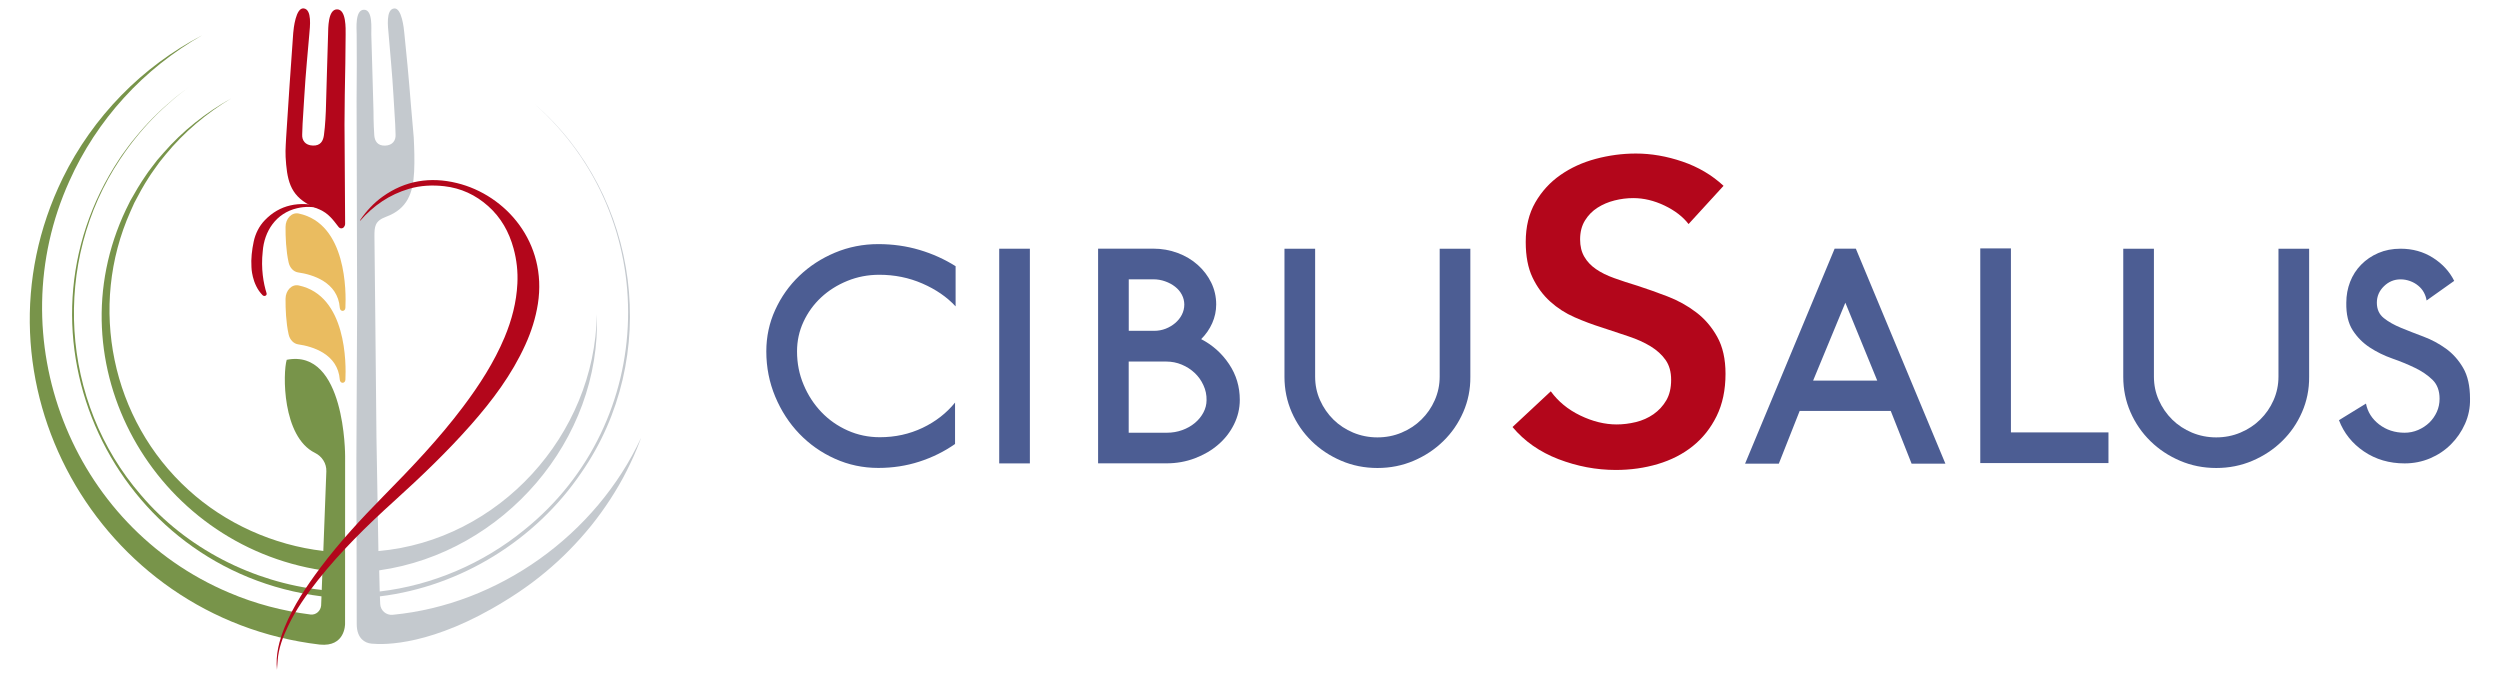 <?xml version="1.0" encoding="utf-8"?>
<!-- Generator: Adobe Illustrator 28.2.0, SVG Export Plug-In . SVG Version: 6.00 Build 0)  -->
<svg version="1.1" id="Livello_1" xmlns="http://www.w3.org/2000/svg" xmlns:xlink="http://www.w3.org/1999/xlink" x="0px" y="0px"
	 viewBox="0 0 446 121" enable-background="new 0 0 446 121" xml:space="preserve">
<g>
	<g>
		<path fill="#4C5D93" d="M164.55,50.58c-2.39-1.04-4.95-1.56-7.69-1.56c-2.01,0-3.9,0.36-5.69,1.09c-1.79,0.73-3.35,1.71-4.68,2.95
			c-1.33,1.24-2.38,2.69-3.15,4.35c-0.77,1.66-1.15,3.42-1.15,5.28c0,2.12,0.39,4.1,1.18,5.96c0.78,1.86,1.84,3.48,3.17,4.87
			c1.33,1.39,2.89,2.48,4.68,3.28c1.79,0.8,3.7,1.2,5.75,1.2c2.74,0,5.27-0.56,7.61-1.67c2.33-1.11,4.27-2.62,5.8-4.51v7.39
			c-1.93,1.35-4.06,2.4-6.38,3.15c-2.32,0.75-4.75,1.12-7.31,1.12c-2.74,0-5.32-0.55-7.74-1.64c-2.43-1.09-4.54-2.58-6.35-4.46
			c-1.81-1.88-3.24-4.09-4.3-6.62c-1.06-2.54-1.59-5.23-1.59-8.07c0-2.63,0.53-5.1,1.59-7.41c1.06-2.32,2.49-4.34,4.3-6.07
			c1.81-1.73,3.92-3.11,6.35-4.13c2.43-1.02,5.01-1.53,7.74-1.53c2.59,0,5.04,0.35,7.36,1.04c2.32,0.69,4.46,1.66,6.43,2.9v7.17
			C168.92,52.97,166.94,51.62,164.55,50.58z"/>
		<path fill="#4C5D93" d="M178.26,82.67v-38.3h5.47v38.3H178.26z"/>
		<path fill="#4C5D93" d="M220.14,75.72c-0.69,1.39-1.63,2.59-2.82,3.61c-1.18,1.02-2.57,1.83-4.16,2.43
			c-1.59,0.6-3.27,0.9-5.06,0.9h-12.2v-38.3h9.85c1.53,0,2.98,0.26,4.35,0.77c1.37,0.51,2.56,1.22,3.58,2.13
			c1.02,0.91,1.82,1.97,2.41,3.17c0.58,1.2,0.88,2.5,0.88,3.88c0,1.17-0.24,2.28-0.71,3.34c-0.47,1.06-1.13,2.01-1.97,2.85
			c2.04,1.06,3.7,2.54,4.98,4.46c1.28,1.91,1.91,4.04,1.91,6.37C221.18,72.87,220.83,74.33,220.14,75.72z M210.84,52.57
			c-0.29-0.55-0.69-1.02-1.2-1.42c-0.51-0.4-1.1-0.72-1.78-0.96c-0.67-0.24-1.38-0.36-2.11-0.36h-4.38v9.19h4.54
			c0.73,0,1.41-0.13,2.05-0.38s1.2-0.59,1.7-1.01c0.49-0.42,0.89-0.91,1.18-1.48c0.29-0.57,0.44-1.18,0.44-1.83
			C211.27,53.7,211.13,53.12,210.84,52.57z M214.69,68.72c-0.38-0.84-0.9-1.57-1.56-2.19c-0.66-0.62-1.42-1.11-2.3-1.48
			c-0.88-0.37-1.81-0.55-2.79-0.55h-3.78h-2.9v12.7h6.79c0.98,0,1.91-0.16,2.76-0.47c0.86-0.31,1.6-0.73,2.24-1.26
			c0.64-0.53,1.15-1.15,1.53-1.86c0.38-0.71,0.57-1.45,0.57-2.22C215.27,70.45,215.08,69.55,214.69,68.72z"/>
		<path fill="#4C5D93" d="M261.04,73.53c-0.86,1.97-2.04,3.69-3.56,5.17c-1.51,1.48-3.27,2.64-5.28,3.5
			c-2.01,0.86-4.16,1.29-6.46,1.29c-2.3,0-4.45-0.43-6.46-1.29c-2.01-0.86-3.77-2.02-5.28-3.5c-1.51-1.48-2.7-3.2-3.56-5.17
			c-0.86-1.97-1.29-4.07-1.29-6.29V44.37h5.47v22.82c0,1.5,0.29,2.9,0.88,4.21c0.58,1.31,1.38,2.46,2.38,3.45
			c1,0.99,2.18,1.76,3.53,2.33c1.35,0.56,2.79,0.85,4.32,0.85s2.97-0.28,4.32-0.85c1.35-0.57,2.53-1.34,3.53-2.33
			c1-0.98,1.8-2.13,2.38-3.45c0.58-1.31,0.88-2.72,0.88-4.21V44.37h5.47v22.87C262.33,69.46,261.9,71.56,261.04,73.53z"/>
		<path fill="#B3061B" d="M301.24,39.97c-1.01-1.31-2.44-2.41-4.29-3.3c-1.85-0.88-3.71-1.33-5.58-1.33c-1.11,0-2.23,0.14-3.34,0.42
			c-1.11,0.28-2.12,0.71-3.03,1.29c-0.91,0.58-1.66,1.34-2.24,2.28c-0.58,0.94-0.87,2.06-0.87,3.38c0,1.21,0.25,2.25,0.76,3.11
			c0.5,0.86,1.2,1.59,2.09,2.2c0.88,0.61,1.96,1.14,3.22,1.59c1.26,0.46,2.66,0.91,4.17,1.37c1.72,0.56,3.5,1.19,5.35,1.9
			c1.85,0.71,3.54,1.64,5.08,2.81c1.54,1.16,2.81,2.63,3.79,4.4c0.99,1.77,1.48,3.97,1.48,6.6c0,2.88-0.53,5.4-1.59,7.55
			c-1.06,2.15-2.48,3.93-4.25,5.35c-1.77,1.42-3.84,2.48-6.22,3.19c-2.38,0.71-4.88,1.06-7.51,1.06c-3.49,0-6.9-0.65-10.24-1.93
			c-3.34-1.29-6.07-3.2-8.19-5.73l6.83-6.37c1.32,1.82,3.07,3.26,5.27,4.32c2.2,1.06,4.36,1.59,6.49,1.59
			c1.11,0,2.25-0.14,3.41-0.42c1.16-0.28,2.21-0.75,3.15-1.4c0.94-0.66,1.7-1.48,2.28-2.47c0.58-0.99,0.87-2.21,0.87-3.68
			c0-1.42-0.33-2.59-0.99-3.53c-0.66-0.94-1.54-1.74-2.66-2.43c-1.11-0.68-2.43-1.28-3.94-1.78c-1.52-0.51-3.11-1.04-4.78-1.59
			c-1.62-0.51-3.24-1.11-4.85-1.82c-1.62-0.71-3.07-1.64-4.36-2.81c-1.29-1.16-2.34-2.59-3.15-4.29c-0.81-1.69-1.21-3.8-1.21-6.33
			c0-2.73,0.57-5.08,1.71-7.06c1.14-1.97,2.63-3.6,4.48-4.89c1.85-1.29,3.94-2.25,6.3-2.88c2.35-0.63,4.74-0.95,7.17-0.95
			c2.73,0,5.5,0.48,8.31,1.44c2.81,0.96,5.25,2.4,7.32,4.32L301.24,39.97z"/>
		<path fill="#4C5D93" d="M341.03,82.72l-3.72-9.41h-16.25l-3.72,9.41h-6.02l15.98-38.36h3.78l15.98,38.36H341.03z M329.21,54
			l-5.75,13.9h11.44L329.21,54z"/>
		<path fill="#4C5D93" d="M353.28,82.61v-38.3h5.47v32.83h17.4v5.47H353.28z"/>
		<path fill="#4C5D93" d="M410.68,73.53c-0.86,1.97-2.04,3.69-3.56,5.17c-1.51,1.48-3.27,2.64-5.28,3.5
			c-2.01,0.86-4.16,1.29-6.46,1.29c-2.3,0-4.45-0.43-6.46-1.29c-2.01-0.86-3.77-2.02-5.28-3.5c-1.51-1.48-2.7-3.2-3.56-5.17
			s-1.29-4.07-1.29-6.29V44.37h5.47v22.82c0,1.5,0.29,2.9,0.88,4.21c0.58,1.31,1.38,2.46,2.38,3.45c1,0.99,2.18,1.76,3.53,2.33
			c1.35,0.56,2.79,0.85,4.32,0.85c1.53,0,2.97-0.28,4.32-0.85c1.35-0.57,2.53-1.34,3.53-2.33c1-0.98,1.8-2.13,2.38-3.45
			c0.58-1.31,0.88-2.72,0.88-4.21V44.37h5.47v22.87C411.97,69.46,411.54,71.56,410.68,73.53z"/>
		<path fill="#4C5D93" d="M439.76,75.61c-0.62,1.39-1.46,2.61-2.52,3.67c-1.06,1.06-2.3,1.89-3.72,2.49c-1.42,0.6-2.94,0.9-4.54,0.9
			c-2.74,0-5.15-0.71-7.25-2.13c-2.1-1.42-3.58-3.28-4.46-5.58l4.82-2.96c0.29,1.5,1.08,2.74,2.35,3.72
			c1.28,0.98,2.79,1.48,4.54,1.48c0.84,0,1.64-0.16,2.41-0.49s1.43-0.77,2-1.31c0.56-0.55,1.01-1.19,1.34-1.92
			c0.33-0.73,0.49-1.51,0.49-2.35c0-1.42-0.42-2.54-1.26-3.37c-0.84-0.82-1.88-1.53-3.12-2.13s-2.59-1.16-4.05-1.67
			c-1.46-0.51-2.8-1.17-4.02-1.97c-1.22-0.8-2.24-1.82-3.04-3.06c-0.8-1.24-1.19-2.88-1.15-4.93c0-1.31,0.23-2.55,0.68-3.72
			c0.46-1.17,1.11-2.19,1.97-3.06c0.86-0.88,1.88-1.57,3.06-2.08c1.19-0.51,2.51-0.77,3.97-0.77c2.15,0,4.08,0.54,5.77,1.61
			c1.7,1.08,2.96,2.45,3.8,4.13l-4.93,3.5c-0.07-0.51-0.24-0.99-0.49-1.45c-0.25-0.46-0.59-0.86-1.01-1.2
			c-0.42-0.35-0.9-0.62-1.45-0.82c-0.55-0.2-1.11-0.3-1.7-0.3c-1.13,0-2.12,0.41-2.96,1.23c-0.84,0.82-1.26,1.8-1.26,2.93
			c0,1.17,0.41,2.08,1.23,2.74c0.82,0.66,1.85,1.24,3.09,1.75s2.57,1.03,3.99,1.56c1.42,0.53,2.75,1.24,3.99,2.13
			c1.24,0.89,2.27,2.04,3.09,3.45c0.82,1.4,1.23,3.24,1.23,5.5C440.69,72.73,440.38,74.22,439.76,75.61z"/>
	</g>
	<g>
		<path fill="#EABC60" d="M50.94,40.48c-0.01,1.8,0.08,4.23,0.55,6.34c0.21,0.96,0.89,1.66,1.69,1.78c2.53,0.36,7.1,1.69,7.44,6.31
			c0.02,0.31,0.23,0.55,0.48,0.55h0.04c0.26,0,0.47-0.24,0.48-0.55c0.14-2.76,0.25-15.01-8.34-16.82
			C52.07,37.83,50.95,38.97,50.94,40.48z"/>
		<path fill="#EABC60" d="M50.94,53.31c-0.01,1.8,0.08,4.23,0.55,6.34c0.21,0.96,0.89,1.66,1.69,1.78c2.53,0.36,7.1,1.69,7.44,6.31
			c0.02,0.31,0.23,0.55,0.48,0.55h0.04c0.26,0,0.47-0.24,0.48-0.55c0.14-2.76,0.25-15.01-8.34-16.82
			C52.07,50.66,50.95,51.8,50.94,53.31z"/>
		<path fill="#78944A" d="M60.97,115.41"/>
		<path fill="#78944A" d="M57.44,105.25c-12.34-1.36-24.24-7.44-32.28-16.92C10.69,71.66,9.2,46.73,21.44,28.38
			c0.34-0.56,1.22-1.74,1.62-2.3c0.31-0.45,0.8-1.04,1.15-1.48c1.93-2.43,4.16-4.7,6.52-6.71c0.81-0.73,2.05-1.65,2.93-2.34
			c-0.87,0.69-2.13,1.58-2.95,2.32c-2.38,2-4.63,4.26-6.57,6.67c-0.35,0.43-0.86,1.01-1.17,1.47c-0.39,0.55-1.29,1.72-1.64,2.29
			c-20.82,31.28-1.16,73.47,36.11,78.1"/>
		<path fill="#78944A" d="M57.02,114.99C17.36,110.28-6.4,67.77,11.2,31.77c2.67-5.44,6.21-10.43,10.44-14.76
			c4.21-4.32,9.11-7.94,14.43-10.72c-5.21,2.97-9.95,6.74-13.96,11.16c-4.01,4.39-7.32,9.44-9.74,14.86
			c-12.64,27.92,0.23,61.5,28.52,73.43c4.63,1.98,9.54,3.26,14.51,3.89c0.98,0.12,1.81-0.66,1.89-1.61l0.24-6.27
			c-30.1-4.62-48.19-36.78-35.05-64.38c0,0,0.76-1.56,0.77-1.56c0.82-1.46,1.76-3.08,2.72-4.45c0.56-0.88,1.45-1.95,2.07-2.79
			l1.14-1.31c3.41-3.92,7.56-7.19,12.08-9.71c-4.44,2.66-8.44,6.03-11.71,10.02l-1.08,1.33c-0.59,0.85-1.43,1.95-1.96,2.81
			c-0.9,1.38-1.78,2.99-2.54,4.46l-0.7,1.56c-7.56,16.94-3.42,37.16,10.33,49.65c6.58,6.02,15.24,9.89,24.08,10.91l0.54-14.2
			c0.05-1.4-0.76-2.67-2.02-3.29c-5.89-2.9-5.75-14.27-5.05-16.61c10.49-2.07,10.42,17.17,10.42,17.17s-0.01,25.77-0.01,29.98
			C61.55,111.33,61.62,115.47,57.02,114.99z"/>
		<path fill="#B3061B" d="M60.89,40.74L60.89,40.74c-0.18,0-0.35-0.09-0.48-0.24c-0.78-0.97-1.73-2.5-3.64-3.23
			c-4.44-1.68-5.37-4.13-5.72-7.91c-0.19-2.09-0.11-2.81,0-4.88c0.65-10.01,0.57-8.82,1.26-18.58c0.06-0.8,0.46-4.57,1.87-4.4
			c1.52,0.18,1.11,3.31,1,4.61c-0.78,8.83-0.65,7.21-1.2,16.01c-0.04,0.63-0.04,1.27-0.07,1.9c-0.05,1.01,0.52,1.9,1.9,1.95
			c1.4,0.05,1.84-0.85,1.98-1.85c0.25-1.75,0.34-4.32,0.34-4.32c0.13-5.29,0.26-8.4,0.4-13.69c0.03-0.97-0.05-4.44,1.6-4.44
			c1.67,0,1.53,3.48,1.53,4.53c-0.07,9.46-0.14,6.54-0.2,16l0.11,17.73C61.56,40.38,61.26,40.74,60.89,40.74z"/>
		<path fill="#B3061B" d="M46.87,44.86c0.26-3.61,2.37-6.83,6.12-7.71c2.9-0.68,5.46,0.14,7.71,2.02c0.16,0.13,0.31,0.27,0.46,0.41
			c-1.04-1.32-2.31-2.35-3.95-2.76c-3.84-0.95-7.28-0.33-9.97,2.47c-1.01,1.05-1.68,2.39-1.98,3.81c-0.32,1.52-0.5,3.05-0.4,4.56
			c0,0,0.04,3.02,1.97,4.99c0.32,0.33,0.86,0.08,0.72-0.36C47,50.55,46.53,47.9,46.87,44.86z"/>
		<path fill="#C4C9CE" d="M90.13,107.18c0.83-0.51,1.65-1.03,2.46-1.58c0.81-0.55,1.6-1.11,2.38-1.69c0.78-0.58,1.54-1.19,2.29-1.81
			c0.75-0.62,1.48-1.26,2.2-1.92c0.72-0.66,1.42-1.33,2.1-2.03c0.68-0.69,1.35-1.4,2-2.13c0.65-0.73,1.28-1.47,1.89-2.22
			c0.61-0.76,1.2-1.53,1.77-2.32c0.57-0.79,1.12-1.59,1.65-2.4c0.53-0.82,1.04-1.65,1.53-2.49c0.49-0.84,0.95-1.7,1.39-2.57
			c0.44-0.87,0.86-1.75,1.26-2.64c0.4-0.89,0.77-1.8,1.11-2.71c0.07-0.18,0.12-0.38,0.2-0.55c-8.03,17.28-25.38,29.74-44.31,31.56
			c-1.15,0.11-2.17-0.76-2.22-1.92l-0.06-1.37c14.42-1.75,27.78-10.04,35.92-22.04c14.3-20.56,10.58-49.39-8.31-65.78
			c22.98,20.35,22.07,56.78-1.87,75.98c-7.34,5.99-16.38,9.87-25.77,10.97l-0.09-3.77c22.19-3.14,39.63-23.26,38.83-45.68
			c-0.36,21.55-17.47,40.34-38.97,42.24l-0.35-20.24l-0.21-21.59L66.8,42.18c0-1.72,0.04-2.76,2.08-3.51c3.81-1.41,4.81-4.23,5-8.02
			c0.1-2.04,0.03-4.09-0.07-6.13c-0.92-10.28-0.63-8.29-1.68-18.61c-0.07-0.8-0.45-4.57-1.83-4.4c-1.49,0.18-1.09,3.31-0.97,4.61
			c0.76,8.83,0.64,7.21,1.17,16.01c0.04,0.63,0.04,1.27,0.07,1.9c0.05,1.01-0.51,1.9-1.86,1.95c-1.37,0.05-1.87-0.84-1.94-1.85
			c-0.15-2.19-0.14-4.32-0.14-4.32c-0.13-5.29-0.25-8.4-0.39-13.69c-0.03-0.97,0.31-4.38-1.3-4.38c-1.63,0-1.32,3.36-1.31,4.41
			c0.07,9.46-0.06,7.72,0,17.18l0.08,31.77l-0.13,26.74c0,0,0,0,0,0c0.01,12.38,0.06,26.93,0.06,29.48c0,1.39,0.41,2.22,0.92,2.73
			c0.46,0.46,1.07,0.72,1.72,0.78C68.63,115.06,77.22,115.17,90.13,107.18z"/>
		<path fill="#B3061B" d="M64.2,39.44c2.45-2.8,5.3-4.73,8.75-5.75c2.07-0.61,4.18-0.71,6.32-0.47c2.98,0.34,5.58,1.55,7.82,3.55
			c2.3,2.05,3.73,4.62,4.53,7.56c0.56,2.05,0.79,4.14,0.68,6.26c-0.16,3.33-1,6.51-2.28,9.58c-1.88,4.48-4.49,8.52-7.4,12.39
			c-4.29,5.71-9.2,10.86-14.2,15.94c-4,4.07-7.88,8.25-11.3,12.82c-2.46,3.3-4.75,6.7-6.32,10.53c-1,2.44-1.66,4.96-1.39,7.64
			c0.04-0.54,0.08-1.07,0.12-1.61c0.15-2.2,0.92-4.22,1.86-6.18c1.41-2.96,3.29-5.63,5.32-8.19c4.08-5.15,8.75-9.73,13.61-14.12
			c4.76-4.31,9.4-8.74,13.65-13.55c3.86-4.37,7.34-9,9.76-14.35c1.06-2.33,1.83-4.75,2.23-7.28c1.71-10.94-5.72-19.42-14.44-21.55
			c-4.75-1.16-9.22-0.47-13.26,2.42c-1.57,1.13-2.88,2.53-3.97,4.12C64.28,39.23,64.27,39.27,64.2,39.44z"/>
	</g>
</g>
</svg>
